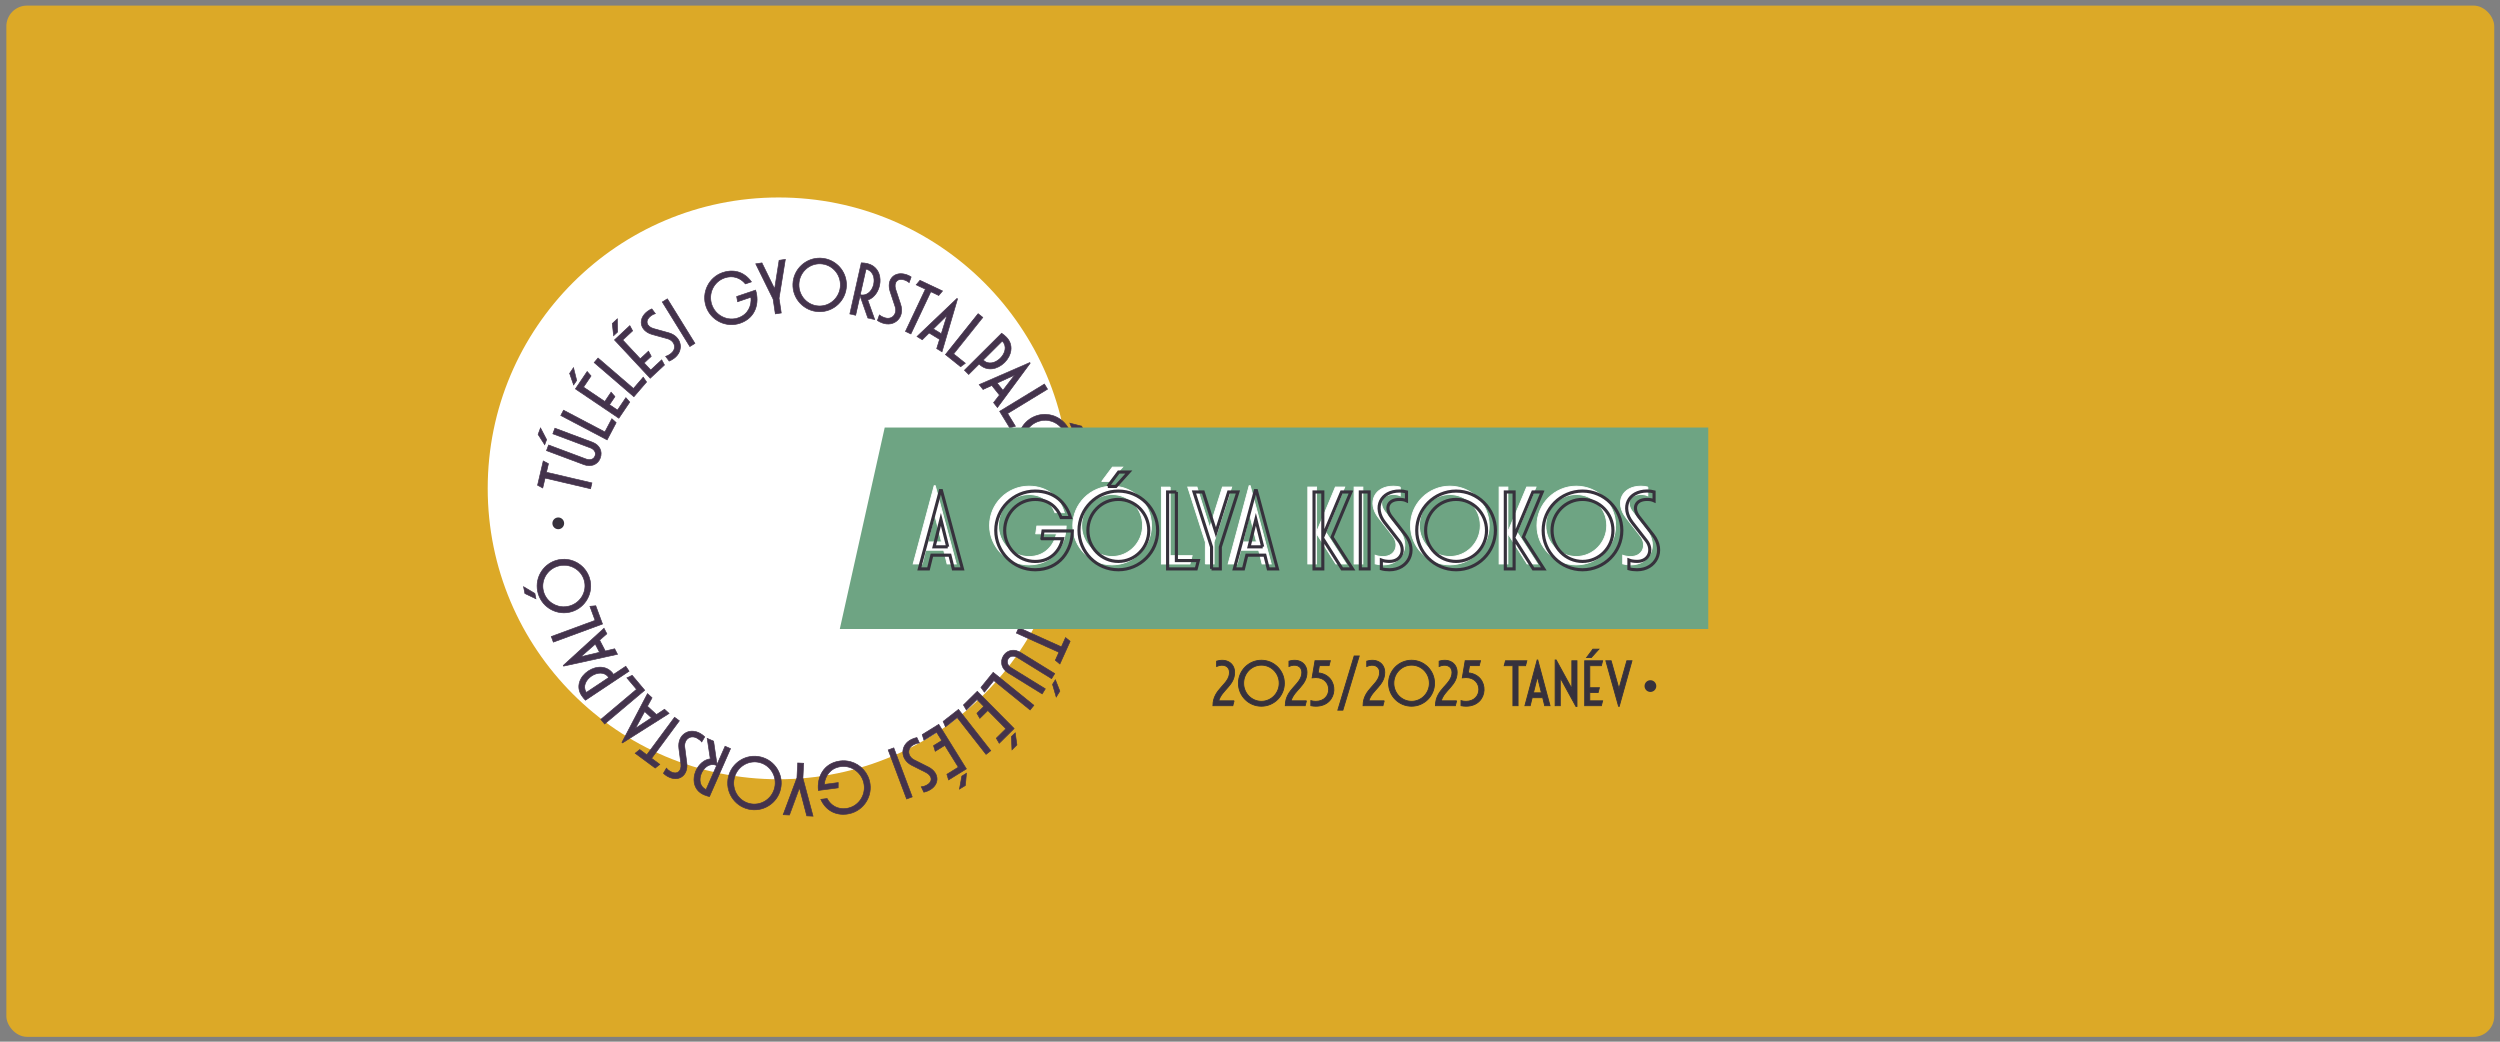 <svg xmlns="http://www.w3.org/2000/svg" id="Layer_1" data-name="Layer 1" viewBox="0 0 720 300"><rect x="0" y="0" width="720" height="300" fill="#808080" stroke="none"/><defs><style> .cls-1, .cls-2 { fill: #36313c; } .cls-1, .cls-3 { stroke: #36313c; } .cls-1, .cls-3, .cls-4 { stroke-miterlimit: 10; } .cls-1, .cls-4 { stroke-width: .25px; } .cls-2, .cls-5, .cls-6, .cls-7, .cls-8 { stroke-width: 0px; } .cls-5 { fill: #6ea483; } .cls-6 { fill: #44334c; } .cls-7 { fill: #dca927; } .cls-3 { fill: none; stroke-width: .9px; } .cls-8, .cls-4 { fill: #fff; } .cls-4 { stroke: #fff; } </style></defs><rect class="cls-7" x="1.83" y="1.61" width="716.51" height="297" rx="5.96" ry="5.96"></rect><polygon class="cls-7" points="455.39 181.16 205.28 181.16 218.22 123.12 455.39 123.12 455.39 181.16"></polygon><g><path class="cls-4" d="M238.81,162.43h-2.63l-.98-3.96h-5.19l-.98,3.96h-2.63l6.05-22.54h.32l6.05,22.54ZM234.57,156.07l-1.96-7.88-1.96,7.88h3.93Z"></path><path class="cls-4" d="M261.7,153.72l.32-2.22h8.45c-.09,5.6-3.67,11.18-10.73,11.18-6.24,0-11.33-5.1-11.33-11.33s5.1-11.33,11.33-11.33c5.57,0,8.96,3.42,10.2,7.63h-2.69c-1.11-2.94-3.61-5.22-7.5-5.22-4.84,0-8.77,3.99-8.77,8.93s3.93,8.93,8.77,8.93c4.46,0,7.12-3.01,7.92-6.55h-5.95Z"></path><path class="cls-4" d="M295.04,151.35c0,6.24-5.07,11.33-11.33,11.33s-11.33-5.1-11.33-11.33,5.1-11.33,11.33-11.33,11.33,5.07,11.33,11.33ZM292.48,151.35c0-4.94-3.93-8.93-8.77-8.93s-8.77,3.99-8.77,8.93,3.93,8.93,8.77,8.93,8.77-4.02,8.77-8.93ZM280.7,138.68l3.1-4.15h2.94l-3.74,4.15h-2.31Z"></path><path class="cls-4" d="M300.42,140.27v19.76h6.33l-.63,2.41h-8.23v-22.16h2.53Z"></path><path class="cls-4" d="M310.56,162.43v-6.3l-5.07-15.86h2.66l3.67,11.65,3.67-11.65h2.66l-5.07,15.86v6.3h-2.53Z"></path><path class="cls-4" d="M329.52,162.43h-2.63l-.98-3.96h-5.19l-.98,3.96h-2.63l6.05-22.54h.32l6.05,22.54ZM325.28,156.07l-1.96-7.88-1.96,7.88h3.93Z"></path><path class="cls-4" d="M350.7,140.27l-5.45,13.01,5.89,9.15h-3.01l-5.54-8.74v8.74h-2.53v-22.16h2.53v12.92l5.41-12.92h2.69Z"></path><path class="cls-4" d="M355.93,140.27v22.16h-2.53v-22.16h2.53Z"></path><path class="cls-4" d="M366.69,140.27v2.53c-.54-.25-1.2-.38-1.99-.38-3.51,0-4.21,2.63-2.41,4.97l4.12,5.29c3.55,4.56.79,10.01-4.62,10.01-.85,0-1.65-.1-2.34-.29v-2.5c.63.25,1.42.38,2.34.38,3.51,0,4.69-3.39,2.72-5.92l-4.12-5.29c-3.36-4.34-1.14-9.05,4.31-9.05.73,0,1.39.09,1.99.25Z"></path><path class="cls-4" d="M392.31,151.35c0,6.24-5.07,11.33-11.33,11.33s-11.33-5.1-11.33-11.33,5.1-11.33,11.33-11.33,11.33,5.07,11.33,11.33ZM389.74,151.35c0-4.94-3.93-8.93-8.77-8.93s-8.77,3.99-8.77,8.93,3.93,8.93,8.77,8.93,8.77-4.02,8.77-8.93Z"></path><path class="cls-4" d="M405.8,140.27l-5.45,13.01,5.89,9.15h-3.01l-5.54-8.74v8.74h-2.53v-22.16h2.53v12.92l5.41-12.92h2.69Z"></path><path class="cls-4" d="M428.72,151.35c0,6.24-5.07,11.33-11.33,11.33s-11.33-5.1-11.33-11.33,5.1-11.33,11.33-11.33,11.33,5.07,11.33,11.33ZM426.15,151.35c0-4.94-3.93-8.93-8.77-8.93s-8.77,3.99-8.77,8.93,3.93,8.93,8.77,8.93,8.77-4.02,8.77-8.93Z"></path><path class="cls-4" d="M438,140.27v2.53c-.54-.25-1.2-.38-1.99-.38-3.51,0-4.21,2.63-2.41,4.97l4.12,5.29c3.55,4.56.79,10.01-4.62,10.01-.85,0-1.65-.1-2.34-.29v-2.5c.63.25,1.42.38,2.34.38,3.51,0,4.69-3.39,2.72-5.92l-4.12-5.29c-3.36-4.34-1.14-9.05,4.31-9.05.73,0,1.39.09,1.99.25Z"></path></g><g><path class="cls-3" d="M240.6,163.84h-2.63l-.98-3.96h-5.19l-.98,3.96h-2.63l6.05-22.54h.32l6.05,22.54ZM236.36,157.48l-1.96-7.88-1.96,7.88h3.93Z"></path><path class="cls-3" d="M263.49,155.13l.32-2.22h8.45c-.09,5.6-3.67,11.18-10.73,11.18-6.24,0-11.33-5.1-11.33-11.33s5.1-11.33,11.33-11.33c5.57,0,8.96,3.42,10.2,7.63h-2.69c-1.11-2.95-3.61-5.22-7.5-5.22-4.84,0-8.77,3.99-8.77,8.93s3.93,8.93,8.77,8.93c4.46,0,7.12-3.01,7.92-6.55h-5.95Z"></path><path class="cls-3" d="M296.83,152.76c0,6.24-5.07,11.33-11.33,11.33s-11.33-5.1-11.33-11.33,5.1-11.33,11.33-11.33,11.33,5.07,11.33,11.33ZM294.27,152.76c0-4.94-3.93-8.93-8.77-8.93s-8.77,3.99-8.77,8.93,3.93,8.93,8.77,8.93,8.77-4.02,8.77-8.93ZM282.49,140.09l3.1-4.15h2.94l-3.74,4.15h-2.31Z"></path><path class="cls-3" d="M302.21,141.68v19.76h6.33l-.63,2.41h-8.23v-22.16h2.53Z"></path><path class="cls-3" d="M312.34,163.84v-6.3l-5.07-15.86h2.66l3.67,11.65,3.67-11.65h2.66l-5.07,15.86v6.3h-2.53Z"></path><path class="cls-3" d="M331.31,163.84h-2.63l-.98-3.96h-5.19l-.98,3.96h-2.63l6.05-22.54h.32l6.05,22.54ZM327.07,157.48l-1.96-7.88-1.96,7.88h3.93Z"></path><path class="cls-3" d="M352.49,141.68l-5.45,13.01,5.89,9.15h-3.01l-5.54-8.74v8.74h-2.53v-22.16h2.53v12.92l5.41-12.92h2.69Z"></path><path class="cls-3" d="M357.72,141.68v22.16h-2.53v-22.16h2.53Z"></path><path class="cls-3" d="M368.48,141.68v2.53c-.54-.25-1.2-.38-1.99-.38-3.51,0-4.21,2.63-2.41,4.97l4.12,5.29c3.55,4.56.79,10-4.62,10-.85,0-1.65-.09-2.34-.29v-2.5c.63.25,1.42.38,2.34.38,3.51,0,4.69-3.39,2.72-5.92l-4.12-5.29c-3.36-4.34-1.14-9.06,4.31-9.06.73,0,1.39.09,1.99.25Z"></path><path class="cls-3" d="M394.1,152.76c0,6.24-5.07,11.33-11.33,11.33s-11.33-5.1-11.33-11.33,5.1-11.33,11.33-11.33,11.33,5.07,11.33,11.33ZM391.53,152.76c0-4.94-3.93-8.93-8.77-8.93s-8.77,3.99-8.77,8.93,3.93,8.93,8.77,8.93,8.77-4.02,8.77-8.93Z"></path><path class="cls-3" d="M407.58,141.68l-5.45,13.01,5.89,9.15h-3.01l-5.54-8.74v8.74h-2.53v-22.16h2.53v12.92l5.41-12.92h2.69Z"></path><path class="cls-3" d="M430.51,152.76c0,6.24-5.07,11.33-11.33,11.33s-11.33-5.1-11.33-11.33,5.1-11.33,11.33-11.33,11.33,5.07,11.33,11.33ZM427.94,152.76c0-4.94-3.93-8.93-8.77-8.93s-8.77,3.99-8.77,8.93,3.93,8.93,8.77,8.93,8.77-4.02,8.77-8.93Z"></path><path class="cls-3" d="M439.78,141.68v2.53c-.54-.25-1.2-.38-1.99-.38-3.51,0-4.21,2.63-2.41,4.97l4.12,5.29c3.55,4.56.79,10-4.62,10-.85,0-1.65-.09-2.34-.29v-2.5c.63.25,1.42.38,2.34.38,3.51,0,4.69-3.39,2.72-5.92l-4.12-5.29c-3.36-4.34-1.14-9.06,4.31-9.06.73,0,1.39.09,1.99.25Z"></path></g><circle class="cls-8" cx="224.24" cy="140.65" r="83.78"></circle><g><g><path class="cls-6" d="M305.25,191.23l-1.32-1.07,1.04-2.3-12.26-5.53.71-1.57,12.26,5.53,1.21-2.67,1.32,1.07-2.95,6.54Z"></path><path class="cls-6" d="M306.85,183.48l1.46,1.19-.03.06-3,6.65-1.46-1.19,1.03-2.28-12.26-5.53.78-1.74,12.26,5.53,1.22-2.7ZM308.09,184.72l-1.17-.95-1.19,2.65-12.26-5.53-.63,1.4,12.26,5.53-1.05,2.32,1.17.95,2.87-6.37Z"></path></g><g><path class="cls-6" d="M303.94,195.76l1.29,3.28-1.05,1.71-1.07-3.65.83-1.34ZM303.76,194l-.91,1.47-9.85-6.09c-.88-.54-2.05-.58-2.65.39-.6.97-.04,2,.84,2.54l9.85,6.09-.91,1.47-9.85-6.09c-1.74-1.08-2.43-3.07-1.32-4.87,1.11-1.8,3.21-2.07,4.95-1l9.85,6.09Z"></path><path class="cls-6" d="M292.79,187.32c.39.11.79.27,1.17.51l9.93,6.13-1,1.62-.08-.05-9.85-6.09c-.8-.5-1.93-.59-2.52.36-.59.95,0,1.92.81,2.42l9.93,6.13-1,1.62-9.93-6.13c-1.86-1.15-2.43-3.25-1.35-5,.86-1.39,2.38-1.94,3.91-1.54ZM303.63,194.03l-9.77-6.04c-1.8-1.11-3.78-.72-4.82.97-1.04,1.68-.51,3.63,1.29,4.75l9.77,6.04.81-1.31-9.77-6.04c-.88-.54-1.52-1.61-.87-2.67.66-1.06,1.9-.96,2.78-.42l9.77,6.04.81-1.31ZM303.96,195.55l1.38,3.5-.02.04-1.16,1.88-1.13-3.89.95-1.53ZM305.13,199.03l-1.21-3.07-.71,1.15,1,3.41.92-1.49Z"></path></g><g><path class="cls-6" d="M296.67,204.47l-10.45-8.47-2.71,3.35-1-1.37,3.53-4.35,11.72,9.5-1.09,1.34Z"></path><path class="cls-6" d="M286.02,193.5l.07.06,11.79,9.56-1.2,1.48-.07-.06-10.38-8.41-2.73,3.37-1.11-1.52,3.63-4.48ZM297.62,203.14l-11.58-9.38-3.43,4.23.89,1.21,2.7-3.33.07.06,10.38,8.41.97-1.2Z"></path></g><g><path class="cls-6" d="M292.39,211.04l.48,3.49-1.43,1.41-.18-3.8,1.12-1.11ZM287.8,214.07l-.85-1.47,2.76-2.73-5.2-5.26-2.3,2.27-.85-1.47,1.99-1.97-1.96-1.98-3.06,3.03-.85-1.47,3.98-3.94,10.61,10.73-4.29,4.24Z"></path><path class="cls-6" d="M281.48,198.97l.06.07,10.67,10.79-.07.06-4.38,4.33-.94-1.63.05-.05,2.69-2.66-5.07-5.13-2.32,2.29-.94-1.63.05-.05,1.93-1.91-1.83-1.85-3.08,3.05-.94-1.63.05-.05,4.05-4ZM291.96,209.82l-10.48-10.6-3.87,3.83.75,1.3,3.05-3.01,2.08,2.11-2.01,1.98.75,1.3,2.28-2.25,5.33,5.39-2.77,2.74.75,1.3,4.14-4.1ZM292.45,210.85l.52,3.72-1.6,1.59-.19-4.04,1.28-1.26ZM292.77,214.5l-.45-3.27-.96.95.17,3.55,1.25-1.23Z"></path></g><g><path class="cls-6" d="M283.97,217.26l-8.29-10.59-3.39,2.66-.67-1.56,4.41-3.45,9.3,11.88-1.36,1.06Z"></path><path class="cls-6" d="M276.05,204.18l.06.07,9.36,11.96-1.5,1.18-.06-.07-8.23-10.52-3.42,2.67-.75-1.73,4.54-3.55ZM285.2,216.18l-9.19-11.74-4.29,3.35.6,1.38,3.37-2.64.06.07,8.23,10.52,1.21-.95Z"></path></g><g><path class="cls-6" d="M278.34,222.69l-.31,3.51-1.7,1.06.67-3.74,1.34-.83ZM273.2,224.62l-.5-1.62,3.3-2.04-3.9-6.28-2.75,1.7-.5-1.62,2.38-1.48-1.47-2.36-3.66,2.27-.5-1.62,4.76-2.95,7.95,12.82-5.13,3.18Z"></path><path class="cls-6" d="M270.4,208.49l.05.08,8,12.9-.08.05-5.23,3.24-.55-1.8.06-.04,3.22-2-3.8-6.13-2.77,1.72-.55-1.8.06-.04,2.3-1.43-1.37-2.21-3.69,2.29-.55-1.8.06-.04,4.84-3ZM278.2,221.41l-7.86-12.67-4.62,2.87.44,1.44,3.64-2.26,1.56,2.52-.08.05-2.32,1.44.44,1.44,2.72-1.69,3.99,6.44-.08.05-3.24,2.01.44,1.44,4.95-3.07ZM278.45,222.52l-.33,3.74-1.92,1.19.72-3.98.03-.02,1.49-.93ZM277.95,226.15l.29-3.28-1.15.71-.63,3.5,1.49-.92Z"></path></g><g><path class="cls-6" d="M266.06,228.15l-.74-1.56c.4,0,.85-.12,1.34-.35,2.16-1.02,1.82-2.84.03-3.76l-4.07-2.05c-3.51-1.77-3.41-5.92-.07-7.5.53-.25,1.04-.42,1.52-.51l.73,1.54c-.46.03-.99.18-1.55.45-2.16,1.03-1.89,3.45.05,4.44l4.07,2.05c3.33,1.69,3.34,5.24,0,6.83-.45.21-.88.35-1.3.43Z"></path><path class="cls-6" d="M264.12,212.32l.82,1.73h-.14c-.45.04-.96.18-1.52.45-.92.44-1.45,1.17-1.46,2.02-.01.91.57,1.77,1.52,2.25l4.07,2.05c1.62.82,2.57,2.16,2.55,3.58-.02,1.41-.95,2.65-2.56,3.41-.43.2-.87.35-1.32.43h-.07s-.83-1.74-.83-1.74h.14c.39,0,.83-.12,1.3-.34.92-.44,1.44-1.05,1.45-1.74.01-.7-.52-1.4-1.42-1.86l-4.07-2.05c-1.68-.85-2.67-2.32-2.65-3.94.02-1.58.98-2.97,2.58-3.73.54-.25,1.06-.43,1.55-.52h.07ZM264.66,213.88l-.64-1.36c-.45.09-.94.25-1.43.49-1.53.73-2.46,2.06-2.48,3.56-.02,1.55.94,2.96,2.55,3.78l4.07,2.05c.96.49,1.53,1.25,1.52,2.03-.01.76-.56,1.43-1.55,1.9-.44.21-.86.33-1.23.35l.65,1.37c.41-.08.82-.22,1.21-.41,1.54-.73,2.44-1.92,2.46-3.25.02-1.35-.9-2.62-2.45-3.41l-4.07-2.05c-1.01-.51-1.63-1.44-1.62-2.41.01-.92.58-1.72,1.57-2.19.53-.25,1.01-.4,1.45-.45Z"></path></g><g><path class="cls-6" d="M261.11,230.11l-5.31-14.12,1.61-.61,5.31,14.12-1.61.61Z"></path><path class="cls-6" d="M257.47,215.26l.03.09,5.34,14.21-1.79.67-.03-.09-5.34-14.21,1.79-.67ZM262.61,229.45l-5.25-13.95-1.44.54,5.25,13.95,1.44-.54Z"></path></g><g><path class="cls-6" d="M241.4,225.38l-.02,1.52-5.71.75c-.43-3.79,1.49-7.87,6.25-8.5,4.21-.55,8.1,2.44,8.66,6.65.56,4.23-2.44,8.1-6.65,8.66-3.76.49-6.35-1.51-7.56-4.25l1.82-.24c1.01,1.89,2.9,3.21,5.53,2.86,3.27-.43,5.57-3.47,5.13-6.8-.44-3.31-3.44-5.68-6.71-5.25-3.01.4-4.54,2.66-4.76,5.13l4.02-.53Z"></path><path class="cls-6" d="M244.94,219.26c2.97.79,5.31,3.3,5.74,6.53.27,2.07-.28,4.12-1.55,5.78-1.27,1.65-3.11,2.71-5.17,2.98-3.41.45-6.27-1.16-7.65-4.3l-.05-.11,2-.26.03.06c1.12,2.09,3.1,3.12,5.44,2.81,3.21-.42,5.48-3.43,5.05-6.7-.43-3.27-3.39-5.59-6.61-5.17-3.1.41-4.44,2.79-4.67,4.93l4.01-.53-.02,1.71h-.08s-5.8.77-5.8.77v-.09c-.43-3.69,1.37-7.95,6.32-8.6,1.04-.14,2.06-.06,3.02.2ZM240.98,234.2c.91.24,1.9.3,2.95.17,2.01-.26,3.81-1.3,5.05-2.91,1.24-1.62,1.78-3.62,1.52-5.64-.55-4.17-4.38-7.11-8.55-6.57-4.79.63-6.55,4.72-6.19,8.3l5.53-.73v-1.34s-4.01.53-4.01.53v-.11c.21-2.24,1.59-4.78,4.85-5.21,3.31-.44,6.37,1.96,6.82,5.33.44,3.37-1.89,6.47-5.21,6.91-2.39.31-4.43-.72-5.59-2.85l-1.63.21c.93,2.04,2.52,3.39,4.47,3.91Z"></path></g><g><path class="cls-6" d="M231.45,219.82l-.21,4.28,2.92,10.95-1.81-.09-2.11-8.04-2.88,7.8-1.81-.09,3.97-10.62.21-4.28,1.72.08Z"></path><path class="cls-6" d="M231.54,219.74l-.21,4.36,2.95,11.06-2-.1-2.05-7.83-2.8,7.59-2-.1.04-.12,3.96-10.6.21-4.36,1.91.09ZM234.04,234.96l-2.89-10.86.2-4.19-1.54-.07-.2,4.21h0s-3.92,10.51-3.92,10.51l1.62.08,2.96-8.01,2.17,8.26,1.62.08Z"></path></g><g><path class="cls-6" d="M209.78,223.76c.96-4.14,5.11-6.73,9.27-5.76,4.14.96,6.73,5.13,5.76,9.27-.97,4.16-5.13,6.73-9.27,5.76-4.16-.97-6.73-5.11-5.76-9.26ZM211.48,224.15c-.76,3.27,1.22,6.53,4.43,7.27,3.21.75,6.43-1.29,7.19-4.56.76-3.25-1.22-6.53-4.43-7.27-3.21-.75-6.44,1.31-7.19,4.56Z"></path><path class="cls-6" d="M219.31,217.97c1.92.51,3.55,1.72,4.6,3.42,1.1,1.78,1.45,3.87.98,5.89-.47,2.03-1.71,3.76-3.49,4.86-1.77,1.1-3.86,1.45-5.89.97-2.04-.47-3.76-1.71-4.86-3.48-1.1-1.77-1.45-3.86-.97-5.9h0c.98-4.19,5.18-6.81,9.38-5.83.08.02.17.04.25.06ZM215.32,232.87c.08.02.16.04.24.06,1.98.46,4.02.12,5.75-.95,1.73-1.08,2.94-2.76,3.4-4.74.46-1.98.12-4.02-.96-5.75s-2.77-2.94-4.74-3.4c-4.09-.95-8.2,1.6-9.16,5.7h0c-.46,1.99-.13,4.03.95,5.76,1.03,1.66,2.62,2.83,4.5,3.34ZM218.88,219.55c3.15.84,5.07,4.09,4.32,7.34-.77,3.31-4.05,5.39-7.3,4.63-3.25-.75-5.28-4.07-4.5-7.39h0c.37-1.6,1.34-2.96,2.72-3.84,1.38-.88,3.01-1.16,4.59-.79.06.01.13.03.19.05ZM215.75,231.29c.06.02.12.03.18.05,3.16.74,6.33-1.28,7.08-4.5.73-3.15-1.14-6.3-4.19-7.12-.06-.02-.12-.03-.18-.05-1.53-.36-3.11-.08-4.45.77-1.34.85-2.28,2.17-2.64,3.73h0c-.73,3.15,1.14,6.3,4.19,7.12Z"></path></g><g><path class="cls-6" d="M204.57,218.55l-.89-5.9,1.85.82.98,6.72,2.32-5.27,1.58.69-6.07,13.81c-.52-.11-1.08-.28-1.65-.54-5.05-2.22-2.6-9.78,1.88-10.33ZM206.39,220.46c-3.79-1.67-6.83,5.26-3.04,6.93l3.04-6.93Z"></path><path class="cls-6" d="M203.56,212.5l2.05.9v.05s.94,6.4.94,6.4l2.22-5.06,1.75.77-.04.08-6.1,13.88-.07-.02c-.55-.12-1.11-.3-1.67-.54-2.11-.93-3.15-2.91-2.8-5.31.33-2.25,2.06-4.81,4.61-5.18l-.9-5.97ZM205.45,213.53l-1.66-.73.88,5.83h-.09c-2.52.32-4.22,2.84-4.55,5.05-.34,2.31.67,4.23,2.69,5.12.52.23,1.04.4,1.56.51l6-13.66-1.41-.62-5.48,12.47-.08-.04c-.91-.4-1.5-1.12-1.71-2.08-.19-.85-.06-1.82.34-2.75.75-1.71,2.47-3.14,4.48-2.26h.02s-1-6.84-1-6.84ZM206.27,220.51c-1.85-.76-3.45.6-4.16,2.2-.39.89-.51,1.83-.33,2.64.19.87.72,1.54,1.52,1.92l2.97-6.75Z"></path></g><g><path class="cls-6" d="M191.07,222.71l.87-1.49c.23.33.58.64,1.04.91,2.06,1.21,3.38-.09,3.13-2.09l-.59-4.52c-.51-3.9,2.99-6.14,6.16-4.28.5.29.93.62,1.28.98l-.86,1.47c-.28-.37-.71-.71-1.24-1.03-2.06-1.21-3.92.37-3.64,2.53l.59,4.52c.47,3.7-2.46,5.71-5.65,3.83-.43-.25-.78-.54-1.08-.84Z"></path><path class="cls-6" d="M200.47,210.63c.42.11.85.29,1.26.53.51.3.95.63,1.3.99l.05.05-.97,1.65-.08-.11c-.27-.36-.68-.69-1.22-1.01-.88-.52-1.79-.54-2.5-.07-.76.5-1.14,1.46-1.01,2.52l.59,4.52c.23,1.8-.34,3.34-1.53,4.12-1.18.78-2.73.7-4.26-.2-.41-.24-.78-.52-1.1-.85l-.05-.05.98-1.67.08.12c.22.32.56.62,1.01.88.88.52,1.68.6,2.25.22.59-.39.86-1.22.74-2.22l-.59-4.52c-.24-1.87.42-3.52,1.77-4.41.96-.64,2.12-.8,3.27-.49ZM202.85,212.23c-.33-.33-.73-.63-1.21-.91-1.46-.86-3.08-.88-4.34-.05-1.29.85-1.92,2.44-1.69,4.23l.59,4.52c.13,1.07-.17,1.97-.82,2.4-.63.42-1.5.34-2.44-.22-.42-.25-.75-.52-.98-.82l-.77,1.3c.3.3.64.55,1.01.77,1.47.86,2.95.94,4.07.2,1.12-.74,1.66-2.22,1.44-3.94l-.59-4.52c-.14-1.12.27-2.16,1.09-2.7.77-.51,1.75-.48,2.69.07.5.3.9.61,1.19.95l.76-1.29Z"></path></g><g><path class="cls-6" d="M182.92,216.94l1.32-1.06,2.03,1.5,8-10.81,1.39,1.03-8,10.81,2.36,1.74-1.32,1.06-5.77-4.27Z"></path><path class="cls-6" d="M194.25,206.44l1.53,1.13-.05.07-7.94,10.74,2.38,1.76-1.47,1.18-5.92-4.38,1.47-1.18,2.01,1.49,8-10.81ZM195.53,207.61l-1.24-.92-8,10.81-2.04-1.51-1.17.94,5.62,4.16,1.17-.94-2.33-1.73.05-.07,7.94-10.74Z"></path></g><g><path class="cls-6" d="M186.48,199.76l1.31,1.21-1.33,2.43,2.6,2.4,2.32-1.53,1.32,1.21-13.43,8.49-.16-.15,7.38-14.07ZM185.66,204.91l-2.66,4.85,4.62-3.04-1.96-1.81Z"></path><path class="cls-6" d="M186.45,199.61l1.46,1.34-1.33,2.43,2.49,2.3,2.32-1.53,1.46,1.34-.1.06-13.49,8.53-.26-.24.03-.06,7.43-14.18ZM187.68,200.99l-1.17-1.08-7.29,13.9.05.05,13.27-8.39-1.17-1.08-2.32,1.53-2.7-2.49,1.33-2.43ZM185.64,204.76l2.14,1.97-5.03,3.31,2.89-5.28ZM187.48,206.71l-1.79-1.65-2.42,4.42,4.21-2.77Z"></path></g><g><path class="cls-6" d="M173.02,207.19l10.29-8.67-2.78-3.3,1.53-.73,3.61,4.29-11.54,9.72-1.11-1.32Z"></path><path class="cls-6" d="M182.09,194.39l.05.05,3.67,4.36-.07.06-11.61,9.78-1.23-1.46.07-.06,10.22-8.61-2.8-3.32,1.7-.81ZM185.55,198.77l-3.51-4.16-1.36.64,2.76,3.28-.07.06-10.22,8.61.99,1.18,11.4-9.6Z"></path></g><g><path class="cls-6" d="M176.68,194.22l3.54-2.35.96,1.44-12.56,8.36c-.38-.37-.75-.82-1.1-1.34-3.58-5.38,5.59-11.49,9.17-6.1ZM175.31,195.13c-2.29-3.45-8.74.84-6.44,4.29l6.44-4.29Z"></path><path class="cls-6" d="M180.24,191.74l1.06,1.59-.08.05-12.62,8.4-.05-.05c-.41-.4-.78-.86-1.11-1.35-.85-1.27-1.05-2.68-.59-4.06.4-1.22,1.3-2.34,2.52-3.15,1.22-.81,2.6-1.2,3.88-1.1,1.43.11,2.62.81,3.47,2.04l3.54-2.35ZM181.04,193.28l-.85-1.28-3.54,2.35-.05-.08c-1.81-2.72-4.97-2.41-7.14-.96-2.17,1.45-3.68,4.24-1.87,6.96.31.47.66.89,1.03,1.27l12.42-8.27ZM173.74,193.87c.63.17,1.21.55,1.65,1.21l.05.08-.08.05-6.52,4.34-.05-.08c-1.22-1.83-.06-3.8,1.53-4.86,1.01-.68,2.3-1.04,3.42-.75ZM175.18,195.11c-1.16-1.64-3.27-1.33-4.76-.34-1.49.99-2.59,2.82-1.53,4.52l6.29-4.18Z"></path></g><g><path class="cls-6" d="M173.95,180.94l.82,1.59-2.08,1.83,1.63,3.14,2.7-.65.82,1.59-15.52,3.4-.1-.19,11.73-10.71ZM171.44,185.49l-4.15,3.66,5.38-1.28-1.23-2.37Z"></path><path class="cls-6" d="M173.98,180.79l.91,1.76-2.08,1.83,1.56,3.01,2.7-.65.91,1.76-.12.03-15.59,3.42-.16-.32,11.87-10.84ZM174.66,182.5l-.73-1.42-11.59,10.59.03.07,15.33-3.36-.73-1.42-2.7.65-.03-.06-1.66-3.2,2.08-1.83ZM171.46,185.35l1.34,2.58-5.85,1.4,4.52-3.98ZM172.53,187.8l-1.12-2.16-3.79,3.33,4.91-1.17Z"></path></g><g><path class="cls-6" d="M158.76,183.32l12.62-4.65-1.49-4.05,1.69-.16,1.94,5.26-14.16,5.22-.6-1.62Z"></path><path class="cls-6" d="M171.64,174.36l2,5.41-14.33,5.28-.66-1.79,12.62-4.65-1.5-4.07,1.88-.18ZM173.4,179.67l-1.88-5.11-1.5.14,1.48,4.02-12.62,4.65.53,1.45,13.99-5.16Z"></path></g><g><path class="cls-6" d="M160.91,161.2c4.17-.82,8.24,1.88,9.07,6.07.82,4.17-1.91,8.24-6.07,9.07-4.19.83-8.24-1.91-9.07-6.07-.83-4.19,1.89-8.24,6.07-9.07ZM161.25,162.92c-3.3.65-5.44,3.8-4.8,7.04.64,3.24,3.82,5.33,7.12,4.68,3.28-.65,5.44-3.8,4.8-7.04-.64-3.24-3.85-5.33-7.12-4.68ZM154.35,172.46l-3.18-1.52-.39-1.97,3.26,1.95.31,1.54Z"></path><path class="cls-6" d="M164.41,161.23c2.79.74,5.06,3.01,5.66,6.03.4,2.04-.01,4.12-1.18,5.86-1.16,1.74-2.93,2.92-4.97,3.32-4.22.83-8.34-1.92-9.18-6.14-.84-4.22,1.92-8.34,6.14-9.18h0c1.21-.24,2.4-.18,3.52.11ZM160.45,176.14c1.09.29,2.26.34,3.44.11,1.99-.39,3.71-1.55,4.85-3.24,1.14-1.7,1.54-3.73,1.15-5.72-.82-4.12-4.84-6.82-8.96-6-4.12.82-6.82,4.84-6,8.96.58,2.95,2.8,5.16,5.52,5.89ZM164.05,162.92c.63.17,1.24.44,1.8.81,1.37.9,2.3,2.27,2.61,3.85.65,3.28-1.54,6.48-4.88,7.15-1.62.32-3.26,0-4.63-.89-1.36-.9-2.29-2.27-2.6-3.86-.31-1.59.02-3.21.94-4.56.92-1.35,2.32-2.27,3.94-2.59h0c.95-.19,1.91-.15,2.82.09ZM160.8,174.46c.88.24,1.82.27,2.74.08,3.24-.64,5.36-3.75,4.73-6.93-.3-1.54-1.2-2.87-2.53-3.74-1.33-.87-2.92-1.18-4.48-.87h0c-1.57.31-2.93,1.2-3.82,2.51-.89,1.31-1.22,2.88-.91,4.42.3,1.54,1.2,2.87,2.52,3.74.54.36,1.13.62,1.75.78ZM150.65,168.78l3.48,2.07.35,1.76-3.39-1.62-.44-2.21ZM153.96,170.97l-3.05-1.82.34,1.72,2.97,1.42-.26-1.32Z"></path></g><g><path class="cls-6" d="M156.46,132.76l1.5.79-.58,2.46,13.1,3.07-.39,1.68-13.1-3.07-.67,2.85-1.5-.79,1.64-6.99Z"></path><path class="cls-6" d="M156.4,132.62l1.66.88-.57,2.44,13.1,3.07-.44,1.86-13.1-3.07-.68,2.88-1.66-.88,1.68-7.17ZM157.85,133.6l-1.33-.7-1.6,6.8,1.33.7.66-2.83,13.1,3.07.35-1.5-13.1-3.07.58-2.48Z"></path></g><g><path class="cls-6" d="M157.39,129.78l.6-1.62,10.84,4.06c.97.36,2.12.17,2.52-.9.4-1.07-.34-1.97-1.31-2.33l-10.84-4.06.6-1.62,10.84,4.06c1.92.72,2.98,2.54,2.24,4.52-.74,1.98-2.74,2.66-4.66,1.94l-10.84-4.06ZM156.87,128.09l-1.9-2.97.7-1.88,1.75,3.37-.55,1.47Z"></path><path class="cls-6" d="M159.75,123.2l10.93,4.09c.97.36,1.74,1.01,2.17,1.83.45.86.49,1.83.13,2.81-.36.98-1.04,1.68-1.94,2.03-.86.34-1.87.32-2.84-.04l-10.93-4.09.67-1.79.09.03,10.84,4.06c.49.18.99.21,1.42.09.47-.14.81-.46.99-.93.18-.47.13-.94-.13-1.35-.24-.38-.64-.68-1.12-.86l-10.93-4.09.67-1.79ZM168.68,133.89c.8.21,1.6.18,2.29-.09.86-.34,1.49-1,1.84-1.93.35-.92.3-1.84-.12-2.66-.41-.78-1.14-1.4-2.07-1.74l-10.76-4.03-.54,1.44,10.76,4.03c.52.2.96.53,1.22.94.3.46.35.99.15,1.51-.2.53-.58.89-1.11,1.04-.47.14-1.01.11-1.53-.09l-10.76-4.03-.54,1.44,10.76,4.03c.14.05.28.1.41.13ZM155.66,123.02l1.87,3.59-.63,1.68-2.03-3.16.79-2.11ZM157.32,126.62l-1.64-3.15-.61,1.64,1.78,2.78.47-1.26Z"></path></g><g><path class="cls-6" d="M162.3,118.14l11.9,6.26,2.01-3.82,1.25,1.14-2.61,4.96-13.35-7.02.8-1.53Z"></path><path class="cls-6" d="M176.18,120.44l1.39,1.27-.03.06-2.65,5.04-.08-.04-13.43-7.07.89-1.69.08.04,11.82,6.22,2.02-3.84ZM177.34,121.75l-1.11-1.02-1.99,3.79-.08-.04-11.82-6.22-.72,1.36,13.19,6.94,2.53-4.82Z"></path></g><g><path class="cls-6" d="M169.11,107l1.12,1.27-2.17,3.22,6.13,4.14,1.81-2.68,1.12,1.27-1.57,2.32,2.3,1.56,2.41-3.57,1.12,1.27-3.14,4.64-12.51-8.44,3.38-5ZM165.2,110.87l-1.16-3.33,1.12-1.66.92,3.69-.88,1.3Z"></path><path class="cls-6" d="M165.21,105.65l.98,3.93-1.01,1.49-1.23-3.55.03-.04,1.24-1.83ZM165.99,109.54l-.86-3.45-.98,1.45,1.08,3.11.76-1.12ZM169.1,106.85l1.24,1.42-.04.06-2.12,3.14,5.98,4.03,1.82-2.7,1.24,1.42-1.56,2.31,2.15,1.45,2.43-3.6,1.24,1.42-.04.06-3.19,4.72-.08-.05-12.58-8.49.05-.08,3.44-5.1ZM170.11,108.28l-.99-1.13-3.26,4.83,12.35,8.34,3.05-4.51-.99-1.13-2.4,3.55-2.46-1.66,1.58-2.34-.99-1.13-1.79,2.66-6.28-4.24,2.18-3.23Z"></path></g><g><path class="cls-6" d="M172.25,103.12l10.19,8.77,2.81-3.27.96,1.4-3.65,4.25-11.44-9.84,1.12-1.31Z"></path><path class="cls-6" d="M172.24,102.99l.07.06,10.12,8.71,2.83-3.29,1.07,1.55-3.76,4.37-.07-.06-11.51-9.9,1.24-1.45ZM182.46,112.02l-.07-.06-10.12-8.71-1.01,1.17,11.3,9.72,3.55-4.12-.85-1.24-2.79,3.25Z"></path></g><g><path class="cls-6" d="M181.4,93.79l.8,1.49-2.84,2.65,5.04,5.41,2.36-2.21.8,1.49-2.05,1.91,1.9,2.03,3.15-2.94.8,1.49-4.1,3.82-10.29-11.03,4.41-4.12ZM176.72,96.68l-.38-3.51,1.47-1.37.07,3.8-1.15,1.07Z"></path><path class="cls-6" d="M177.89,91.6l.07,4.05-1.31,1.23-.41-3.73,1.65-1.54ZM177.78,95.57l-.06-3.55-1.28,1.2.36,3.28.99-.92ZM181.42,93.64l.89,1.66-2.82,2.63,4.92,5.27,2.38-2.22.89,1.66-2.03,1.9,1.77,1.9,3.17-2.96.89,1.66-4.22,3.93-10.42-11.17,4.57-4.26ZM182.08,95.27l-.71-1.32-4.26,3.97,10.17,10.9,3.98-3.71-.71-1.32-3.13,2.92-2.02-2.17,2.06-1.93-.71-1.32-2.34,2.19-5.17-5.54,2.85-2.66Z"></path></g><g><path class="cls-6" d="M187.72,88.94l1.03,1.39c-.4.08-.81.28-1.25.6-1.92,1.42-1.24,3.14.7,3.69l4.39,1.22c3.79,1.06,4.49,5.15,1.53,7.35-.47.35-.94.62-1.4.79l-1.01-1.37c.45-.12.93-.37,1.44-.74,1.92-1.42,1.19-3.75-.91-4.34l-4.39-1.22c-3.59-1.01-4.29-4.49-1.31-6.7.4-.3.8-.51,1.19-.67Z"></path><path class="cls-6" d="M187.75,88.83l1.16,1.56-.14.03c-.38.08-.79.27-1.21.58-.82.61-1.21,1.31-1.08,1.99.13.69.78,1.27,1.75,1.55l4.39,1.22c1.81.51,3.07,1.76,3.37,3.35.29,1.55-.39,3.1-1.81,4.16-.48.35-.95.62-1.42.81l-.07.03-1.14-1.53.13-.03c.43-.11.91-.36,1.4-.73.82-.61,1.2-1.43,1.05-2.27-.16-.89-.9-1.62-1.92-1.91l-4.39-1.22c-1.74-.49-2.94-1.62-3.2-3.01-.25-1.38.42-2.79,1.85-3.85.38-.28.79-.51,1.21-.68l.07-.03ZM188.59,90.27l-.9-1.22c-.39.16-.76.37-1.11.63-1.37,1.02-2.02,2.35-1.78,3.67.24,1.33,1.39,2.4,3.06,2.87l4.39,1.22c1.09.31,1.88,1.09,2.06,2.06.17.91-.24,1.8-1.12,2.45-.47.35-.92.59-1.34.72l.89,1.21c.43-.17.87-.43,1.31-.76,1.36-1.01,2.01-2.5,1.74-3.97-.28-1.52-1.49-2.72-3.23-3.21l-4.39-1.22c-1.04-.3-1.74-.93-1.88-1.69-.14-.74.27-1.51,1.16-2.17.39-.29.78-.49,1.14-.58Z"></path></g><g><path class="cls-6" d="M192.2,86.06l7.94,12.83-1.47.91-7.94-12.83,1.47-.91Z"></path><path class="cls-6" d="M192.23,85.93l.05.08,7.99,12.91-1.62,1.01-.05-.08-7.99-12.91,1.62-1ZM200.01,98.86l-7.85-12.67-1.31.81,7.85,12.67,1.31-.81Z"></path></g><g><path class="cls-6" d="M212.44,86.89l-.28-1.5,5.45-1.85c1.16,3.63.07,8.01-4.48,9.55-4.02,1.36-8.42-.81-9.78-4.83-1.37-4.04.81-8.42,4.83-9.78,3.59-1.22,6.52.25,8.24,2.7l-1.74.59c-1.36-1.66-3.47-2.58-5.98-1.73-3.12,1.06-4.78,4.49-3.71,7.67,1.07,3.16,4.48,4.9,7.6,3.84,2.88-.97,3.94-3.49,3.67-5.95l-3.84,1.3Z"></path><path class="cls-6" d="M212.45,78.18c1.58.42,2.98,1.42,4.04,2.94l.07.1-1.91.65-.04-.05c-1.5-1.84-3.65-2.46-5.88-1.7-3.07,1.04-4.71,4.43-3.65,7.56.51,1.51,1.57,2.74,2.99,3.45,1.42.72,3.02.84,4.5.33,2.96-1,3.81-3.6,3.62-5.74l-3.83,1.3-.31-1.68.08-.03,5.54-1.88.03.09c1.13,3.53.19,8.06-4.54,9.66-1.97.67-4.08.52-5.96-.4-1.87-.93-3.27-2.52-3.94-4.49-.67-1.98-.53-4.1.4-5.97.93-1.87,2.52-3.27,4.49-3.93,1.5-.51,2.96-.56,4.3-.21ZM216.27,81.12c-1.92-2.66-4.93-3.62-8.06-2.56-1.92.65-3.48,2.02-4.39,3.84-.91,1.83-1.04,3.9-.39,5.83.65,1.92,2.02,3.48,3.85,4.38,1.83.9,3.9,1.04,5.82.39,4.57-1.55,5.51-5.91,4.45-9.35l-5.29,1.79.25,1.32,3.85-1.3v.11c.25,2.23-.6,4.99-3.72,6.05-1.53.52-3.18.4-4.64-.34-1.46-.74-2.55-2-3.08-3.56-1.09-3.22.6-6.72,3.76-7.79,2.29-.77,4.49-.15,6.04,1.71l1.56-.53Z"></path></g><g><path class="cls-6" d="M223.29,90.39l-.63-4.24-5.01-10.17,1.79-.27,3.65,7.47,1.3-8.21,1.79-.27-1.81,11.19.63,4.24-1.71.26Z"></path><path class="cls-6" d="M226.29,74.6l-.02.12-1.81,11.18.65,4.32-1.89.28-.65-4.32-5.06-10.27,1.98-.3,3.55,7.27,1.26-7.99,1.98-.3ZM224.89,90.06l-.62-4.18,1.79-11.07-1.6.24-1.33,8.44-3.74-7.68-1.6.24,4.96,10.08.62,4.15,1.52-.23Z"></path></g><g><path class="cls-6" d="M243.78,82.3c-.14,4.24-3.7,7.6-7.96,7.46-4.24-.14-7.6-3.72-7.46-7.96.14-4.26,3.72-7.6,7.96-7.46,4.26.14,7.6,3.7,7.46,7.96ZM242.03,82.25c.11-3.36-2.47-6.16-5.77-6.27-3.3-.11-6.06,2.52-6.17,5.88-.11,3.34,2.47,6.16,5.77,6.27,3.3.11,6.06-2.54,6.17-5.88Z"></path><path class="cls-6" d="M238.08,74.51c3.43.92,5.91,4.1,5.79,7.8h0c-.14,4.3-3.76,7.69-8.06,7.55-2.08-.07-4.01-.95-5.44-2.47-1.43-1.53-2.18-3.51-2.11-5.59.14-4.3,3.76-7.69,8.06-7.55.61.02,1.2.11,1.76.26ZM243.68,82.3c.14-4.2-3.17-7.73-7.37-7.87-4.2-.14-7.73,3.17-7.87,7.37-.07,2.03.67,3.97,2.06,5.46s3.28,2.35,5.31,2.41c4.2.14,7.73-3.17,7.87-7.37h0ZM237.61,76.08c2.67.71,4.61,3.24,4.51,6.17-.05,1.64-.73,3.17-1.92,4.3-1.18,1.13-2.73,1.73-4.34,1.67-1.62-.05-3.12-.75-4.23-1.95-1.11-1.2-1.69-2.77-1.63-4.41.11-3.4,2.92-6.08,6.26-5.97.46.02.91.08,1.34.2ZM234.56,87.84c.42.11.86.18,1.31.19,1.57.05,3.06-.52,4.21-1.62,1.15-1.1,1.81-2.58,1.86-4.17h0c.11-3.3-2.44-6.07-5.68-6.17-3.24-.11-5.96,2.49-6.07,5.79-.05,1.59.51,3.11,1.58,4.28.77.84,1.73,1.42,2.79,1.7Z"></path></g><g><path class="cls-6" d="M249.91,86.41l2.01,5.62-1.98-.44-2.25-6.4-1.26,5.62-1.68-.38,3.3-14.72c.53,0,1.11.07,1.72.21,5.38,1.21,4.43,9.1.14,10.5ZM247.75,84.89c4.04.91,5.69-6.48,1.66-7.38l-1.66,7.38Z"></path><path class="cls-6" d="M250.01,75.87c2.12.57,3.44,2.28,3.55,4.62.11,2.27-1.09,5.12-3.53,5.97l2.03,5.69-2.19-.49-2.16-6.15-1.21,5.39-1.86-.42.02-.09,3.32-14.79h.07c.57,0,1.15.08,1.74.21.07.02.15.03.22.05ZM251.77,91.91l-1.98-5.55.09-.03c2.41-.79,3.6-3.59,3.49-5.82-.11-2.34-1.47-4.02-3.63-4.5-.55-.12-1.1-.19-1.63-.2l-3.27,14.56,1.5.34,2.98-13.29.09.02s.09.02.13.03c1.02.27,1.75.99,2.08,2.04.47,1.49.04,3.41-1.02,4.56-.78.84-1.8,1.17-2.88.93h-.02s2.3,6.53,2.3,6.53l1.76.4ZM247.86,84.82c1.25.25,2.11-.35,2.62-.89,1.02-1.1,1.43-2.95.98-4.38-.22-.7-.73-1.59-1.94-1.92-.01,0-.03,0-.04-.01l-1.62,7.2Z"></path></g><g><path class="cls-6" d="M262.41,79.77l-.58,1.62c-.29-.28-.69-.52-1.19-.7-2.25-.8-3.3.72-2.68,2.64l1.43,4.33c1.23,3.73-1.78,6.6-5.25,5.36-.55-.19-1.03-.44-1.44-.72l.57-1.6c.35.31.83.57,1.42.78,2.25.8,3.78-1.1,3.1-3.18l-1.43-4.33c-1.16-3.55,1.34-6.07,4.83-4.83.47.17.87.38,1.22.62Z"></path><path class="cls-6" d="M260.74,78.91c.16.04.32.09.48.15.45.16.87.37,1.24.63l.06.04-.65,1.83-.1-.1c-.28-.27-.67-.5-1.16-.68-.96-.34-1.76-.27-2.25.21-.5.49-.62,1.36-.31,2.32l1.43,4.33c.59,1.79.25,3.53-.91,4.66-1.13,1.1-2.8,1.41-4.46.81-.56-.2-1.05-.44-1.46-.73l-.06-.04.64-1.8.1.09c.34.3.8.55,1.39.76.96.34,1.86.2,2.47-.4.65-.63.85-1.65.51-2.66l-1.43-4.33c-.56-1.72-.3-3.34.72-4.33.91-.89,2.26-1.15,3.74-.76ZM262.3,79.8c-.35-.23-.73-.42-1.14-.57-1.61-.57-3.08-.37-4.04.57-.96.94-1.22,2.49-.68,4.15l1.43,4.33c.35,1.08.14,2.17-.56,2.85-.66.64-1.63.8-2.66.44-.55-.2-1-.43-1.34-.71l-.5,1.41c.38.26.84.48,1.36.67,1.59.57,3.19.28,4.27-.77,1.11-1.08,1.43-2.76.86-4.48l-1.43-4.33c-.33-1.03-.2-1.97.35-2.51.54-.53,1.41-.62,2.44-.25.46.16.84.37,1.12.62l.51-1.43Z"></path></g><g><path class="cls-6" d="M271.45,83.8l-1.09,1.3-2.28-1.08-5.74,12.16-1.56-.74,5.74-12.16-2.65-1.25,1.09-1.3,6.49,3.06Z"></path><path class="cls-6" d="M264.93,80.63l6.66,3.14-1.21,1.44-2.26-1.07-5.74,12.16-1.73-.81,5.74-12.16-2.68-1.26,1.21-1.44ZM271.3,83.83l-6.32-2.98-.97,1.15,2.63,1.24-5.74,12.16,1.39.66,5.74-12.16,2.3,1.08.97-1.15Z"></path></g><g><path class="cls-6" d="M271.3,101.32l-1.53-.93.83-2.65-3.02-1.84-1.97,1.95-1.53-.93,11.51-10.96.18.11-4.48,15.25ZM271.09,96.12l1.65-5.28-3.94,3.89,2.28,1.39Z"></path><path class="cls-6" d="M275.58,85.85l.3.19-.02.07-4.51,15.36-1.69-1.03.83-2.65-2.89-1.77-1.97,1.95-1.69-1.03.09-.08,11.56-11.01ZM275.67,86.12l-.06-.04-11.37,10.83,1.36.83,1.97-1.95,3.14,1.92-.83,2.65,1.36.83,4.42-15.06ZM272.94,90.52l-1.8,5.74-2.48-1.52,4.28-4.23ZM271.04,95.98l1.51-4.81-3.59,3.54,2.08,1.27Z"></path></g><g><path class="cls-6" d="M283.05,91.42l-8.4,10.5,3.37,2.69-1.36,1.01-4.38-3.5,9.42-11.79,1.35,1.08Z"></path><path class="cls-6" d="M281.69,90.22l1.49,1.19-8.4,10.5,3.39,2.71-1.51,1.12-4.5-3.6,9.53-11.93ZM282.93,91.44l-1.2-.96-9.3,11.64,4.25,3.4,1.21-.9-3.35-2.67,8.4-10.5Z"></path></g><g><path class="cls-6" d="M282,104.85l-3.01,2.99-1.22-1.22,10.7-10.64c.44.29.9.66,1.34,1.1,4.56,4.58-3.25,12.35-7.81,7.77ZM283.17,103.69c2.92,2.93,8.4-2.52,5.49-5.46l-5.49,5.46Z"></path><path class="cls-6" d="M288.46,95.86l.06.04c.48.31.93.69,1.35,1.11,1.08,1.08,1.55,2.42,1.37,3.87-.16,1.28-.82,2.55-1.86,3.58-1.04,1.03-2.31,1.68-3.59,1.84-1.42.17-2.73-.29-3.8-1.33l-3.01,3-1.35-1.35.07-.06,10.75-10.7ZM284.14,106.02c1.85.49,3.8-.36,5.13-1.68,1.85-1.84,2.79-4.88.48-7.19-.39-.4-.82-.75-1.26-1.05l-10.58,10.52,1.09,1.09,3.01-2.99.06.07c.65.65,1.35,1.04,2.07,1.24ZM288.65,98.11l.06.07c1.55,1.56.8,3.71-.55,5.06-1.35,1.35-3.51,2.08-5.06.53l-.06-.07,5.62-5.59ZM284.46,104.36c1.24.33,2.62-.31,3.57-1.26,1.27-1.26,1.99-3.27.62-4.73l-5.35,5.33c.36.34.75.56,1.16.66Z"></path></g><g><path class="cls-6" d="M287.26,117.37l-1.11-1.4,1.69-2.2-2.2-2.76-2.52,1.16-1.12-1.4,14.57-6.35.13.17-9.44,12.79ZM288.85,112.41l3.37-4.39-5.03,2.3,1.67,2.09Z"></path><path class="cls-6" d="M296.59,104.3l.22.28-.04.06-9.51,12.88-1.23-1.55,1.69-2.2-2.11-2.65-2.52,1.16-1.23-1.55.11-.05,14.63-6.37ZM296.58,104.58l-.05-.06-14.4,6.27,1,1.25,2.52-1.16,2.29,2.88-1.69,2.2,1,1.25,9.32-12.63ZM292.51,107.78l-3.66,4.78-1.81-2.27,5.47-2.5ZM288.84,112.26l3.07-4-4.59,2.1,1.52,1.91Z"></path></g><g><path class="cls-6" d="M301.69,112.08l-11.48,7,2.24,3.68-1.62.48-2.92-4.78,12.88-7.85.9,1.47Z"></path><path class="cls-6" d="M300.82,110.48l.99,1.63-.08.05-11.41,6.95,2.26,3.7-1.81.54-3-4.92.08-.05,12.96-7.9ZM301.56,112.05l-.8-1.32-12.73,7.76,2.83,4.65,1.44-.43-2.23-3.66.08-.05,11.41-6.95Z"></path></g><g><path class="cls-6" d="M308.11,121.87l3.41.88.76,1.85-3.58-1.28-.6-1.45ZM303.86,134.17c-3.93,1.62-8.45-.25-10.07-4.19-1.62-3.92.27-8.46,4.19-10.07,3.94-1.63,8.45.27,10.07,4.19,1.63,3.95-.25,8.45-4.19,10.07ZM303.2,132.56c3.11-1.28,4.6-4.79,3.34-7.83-1.26-3.05-4.78-4.48-7.89-3.2-3.09,1.27-4.6,4.79-3.34,7.83,1.26,3.05,4.8,4.48,7.89,3.2Z"></path><path class="cls-6" d="M302.93,119.5c2.27.61,4.25,2.23,5.21,4.57.8,1.93.79,4.05,0,5.98-.8,1.92-2.31,3.42-4.24,4.22h0c-3.98,1.64-8.55-.26-10.19-4.24-1.64-3.98.26-8.55,4.24-10.19,1.64-.68,3.38-.75,4.98-.32ZM298.97,134.41c1.56.42,3.26.34,4.86-.32h0c1.89-.78,3.35-2.24,4.14-4.12.78-1.88.78-3.95,0-5.84-1.6-3.89-6.07-5.74-9.95-4.14-3.89,1.6-5.75,6.07-4.14,9.95.94,2.28,2.87,3.87,5.09,4.46ZM311.6,122.66l.86,2.09-3.81-1.36-.69-1.66,3.64.93ZM312.13,124.44l-.67-1.62-3.19-.82.51,1.25,3.35,1.19ZM302.59,121.17c1.77.47,3.3,1.72,4.04,3.52.62,1.5.6,3.15-.04,4.65-.64,1.5-1.83,2.67-3.36,3.3-1.52.63-3.19.63-4.7.02-1.52-.61-2.69-1.78-3.31-3.27-.62-1.5-.6-3.15.04-4.65.64-1.5,1.83-2.67,3.35-3.3,1.31-.54,2.71-.6,3.98-.26ZM299.31,132.73c1.27.34,2.61.25,3.85-.26h0c1.48-.61,2.64-1.75,3.26-3.21.62-1.46.63-3.06.04-4.51-1.24-3-4.72-4.41-7.77-3.15-1.47.61-2.63,1.74-3.25,3.2-.63,1.46-.64,3.06-.04,4.51.6,1.45,1.74,2.58,3.21,3.17.23.09.47.17.71.24Z"></path></g><g><path class="cls-6" d="M313.81,148.48l-1.68-.22-.32-2.5-13.35,1.68-.22-1.71,13.35-1.68-.37-2.91,1.68.22.9,7.12Z"></path><path class="cls-6" d="M312.99,141.28l.92,7.31-1.87-.25-.31-2.48-13.35,1.68-.24-1.89h.09s13.25-1.68,13.25-1.68l-.37-2.94,1.87.25ZM313.7,148.37l-.87-6.93-1.49-.2.36,2.88-13.35,1.68.19,1.53,13.35-1.68.32,2.52,1.49.2Z"></path></g><g><path class="cls-6" d="M315.04,153.03l2.81,2.12v2s-2.82-2.56-2.82-2.56v-1.57ZM313.97,151.62v1.72s-11.58-.05-11.58-.05c-1.03,0-2.05.57-2.06,1.72,0,1.14,1.01,1.73,2.04,1.73l11.57.05v1.72s-11.58-.05-11.58-.05c-2.05,0-3.68-1.35-3.67-3.46,0-2.11,1.65-3.44,3.7-3.43l11.57.05Z"></path><path class="cls-6" d="M314.06,151.53v1.91s-11.67-.05-11.67-.05c-.94,0-1.96.5-1.96,1.62,0,1.12,1.01,1.64,1.95,1.64l11.66.05v1.91s-11.67-.05-11.67-.05c-2.19-.01-3.77-1.51-3.76-3.56,0-1.04.39-1.93,1.12-2.58.69-.61,1.64-.95,2.68-.94l11.66.05ZM313.87,153.25v-1.54s-11.47-.05-11.47-.05c-.99,0-1.9.31-2.55.9-.69.61-1.05,1.46-1.06,2.44,0,1.98,1.46,3.36,3.58,3.37l11.48.05v-1.54s-11.47-.05-11.47-.05c-1.03,0-2.14-.58-2.13-1.83,0-1.25,1.12-1.81,2.15-1.81l11.48.05ZM314.95,152.84l3,2.26v.05s-.01,2.21-.01,2.21l-2.99-2.72v-1.8ZM317.76,155.2l-2.63-1.99v1.35s2.62,2.39,2.62,2.39v-1.75Z"></path></g><g><path class="cls-6" d="M313.39,164.27l-13.33-1.78-.57,4.27-1.57-.64.74-5.56,14.96,1.99-.23,1.71Z"></path><path class="cls-6" d="M313.72,162.48l-.25,1.89h-.09s-13.24-1.78-13.24-1.78l-.57,4.3-1.74-.72.76-5.72,15.14,2.02ZM313.31,164.17l.2-1.53-14.78-1.97-.72,5.39,1.39.57.56-4.25,13.33,1.78Z"></path></g></g><polygon class="cls-5" points="491.98 181.16 241.86 181.16 254.8 123.12 491.98 123.12 491.98 181.16"></polygon><g><path class="cls-4" d="M275.4,162.43h-2.63l-.98-3.96h-5.19l-.98,3.96h-2.63l6.05-22.54h.32l6.05,22.54ZM271.15,156.07l-1.96-7.88-1.96,7.88h3.93Z"></path><path class="cls-4" d="M298.29,153.72l.32-2.22h8.45c-.09,5.6-3.67,11.18-10.73,11.18-6.24,0-11.33-5.1-11.33-11.33s5.1-11.33,11.33-11.33c5.57,0,8.96,3.42,10.2,7.63h-2.69c-1.11-2.94-3.61-5.22-7.5-5.22-4.84,0-8.77,3.99-8.77,8.93s3.93,8.93,8.77,8.93c4.46,0,7.12-3.01,7.92-6.55h-5.95Z"></path><path class="cls-4" d="M331.63,151.35c0,6.24-5.07,11.33-11.33,11.33s-11.33-5.1-11.33-11.33,5.1-11.33,11.33-11.33,11.33,5.07,11.33,11.33ZM329.06,151.35c0-4.94-3.93-8.93-8.77-8.93s-8.77,3.99-8.77,8.93,3.93,8.93,8.77,8.93,8.77-4.02,8.77-8.93ZM317.28,138.68l3.1-4.15h2.94l-3.74,4.15h-2.31Z"></path><path class="cls-4" d="M337.01,140.27v19.76h6.33l-.63,2.41h-8.23v-22.16h2.53Z"></path><path class="cls-4" d="M347.14,162.43v-6.3l-5.07-15.86h2.66l3.67,11.65,3.67-11.65h2.66l-5.07,15.86v6.3h-2.53Z"></path><path class="cls-4" d="M366.11,162.43h-2.63l-.98-3.96h-5.19l-.98,3.96h-2.63l6.05-22.54h.32l6.05,22.54ZM361.86,156.07l-1.96-7.88-1.96,7.88h3.93Z"></path><path class="cls-4" d="M387.29,140.27l-5.45,13.01,5.89,9.15h-3.01l-5.54-8.74v8.74h-2.53v-22.16h2.53v12.92l5.41-12.92h2.69Z"></path><path class="cls-4" d="M392.51,140.27v22.16h-2.53v-22.16h2.53Z"></path><path class="cls-4" d="M403.28,140.27v2.53c-.54-.25-1.2-.38-1.99-.38-3.51,0-4.21,2.63-2.41,4.97l4.12,5.29c3.55,4.56.79,10.01-4.62,10.01-.85,0-1.65-.1-2.34-.29v-2.5c.63.25,1.42.38,2.34.38,3.51,0,4.69-3.39,2.72-5.92l-4.12-5.29c-3.36-4.34-1.14-9.05,4.31-9.05.73,0,1.39.09,1.99.25Z"></path><path class="cls-4" d="M428.89,151.35c0,6.24-5.07,11.33-11.33,11.33s-11.33-5.1-11.33-11.33,5.1-11.33,11.33-11.33,11.33,5.07,11.33,11.33ZM426.33,151.35c0-4.94-3.93-8.93-8.77-8.93s-8.77,3.99-8.77,8.93,3.93,8.93,8.77,8.93,8.77-4.02,8.77-8.93Z"></path><path class="cls-4" d="M442.38,140.27l-5.45,13.01,5.89,9.15h-3.01l-5.54-8.74v8.74h-2.53v-22.16h2.53v12.92l5.41-12.92h2.69Z"></path><path class="cls-4" d="M465.3,151.35c0,6.24-5.07,11.33-11.33,11.33s-11.33-5.1-11.33-11.33,5.1-11.33,11.33-11.33,11.33,5.07,11.33,11.33ZM462.74,151.35c0-4.94-3.93-8.93-8.77-8.93s-8.77,3.99-8.77,8.93,3.93,8.93,8.77,8.93,8.77-4.02,8.77-8.93Z"></path><path class="cls-4" d="M474.58,140.27v2.53c-.54-.25-1.2-.38-1.99-.38-3.51,0-4.21,2.63-2.41,4.97l4.12,5.29c3.55,4.56.79,10.01-4.62,10.01-.85,0-1.65-.1-2.34-.29v-2.5c.63.25,1.42.38,2.34.38,3.51,0,4.69-3.39,2.72-5.92l-4.12-5.29c-3.36-4.34-1.14-9.05,4.31-9.05.73,0,1.39.09,1.99.25Z"></path></g><g><path class="cls-3" d="M277.18,163.84h-2.63l-.98-3.96h-5.19l-.98,3.96h-2.63l6.05-22.54h.32l6.05,22.54ZM272.94,157.48l-1.96-7.88-1.96,7.88h3.93Z"></path><path class="cls-3" d="M300.07,155.13l.32-2.22h8.45c-.09,5.6-3.67,11.18-10.73,11.18-6.24,0-11.33-5.1-11.33-11.33s5.1-11.33,11.33-11.33c5.57,0,8.96,3.42,10.2,7.63h-2.69c-1.11-2.95-3.61-5.22-7.5-5.22-4.84,0-8.77,3.99-8.77,8.93s3.93,8.93,8.77,8.93c4.46,0,7.12-3.01,7.92-6.55h-5.95Z"></path><path class="cls-3" d="M333.41,152.76c0,6.24-5.07,11.33-11.33,11.33s-11.33-5.1-11.33-11.33,5.1-11.33,11.33-11.33,11.33,5.07,11.33,11.33ZM330.85,152.76c0-4.94-3.93-8.93-8.77-8.93s-8.77,3.99-8.77,8.93,3.93,8.93,8.77,8.93,8.77-4.02,8.77-8.93ZM319.07,140.09l3.1-4.15h2.94l-3.74,4.15h-2.31Z"></path><path class="cls-3" d="M338.8,141.68v19.76h6.33l-.63,2.41h-8.23v-22.16h2.53Z"></path><path class="cls-3" d="M348.93,163.84v-6.3l-5.07-15.86h2.66l3.67,11.65,3.67-11.65h2.66l-5.07,15.86v6.3h-2.53Z"></path><path class="cls-3" d="M367.89,163.84h-2.63l-.98-3.96h-5.19l-.98,3.96h-2.63l6.05-22.54h.32l6.05,22.54ZM363.65,157.48l-1.96-7.88-1.96,7.88h3.93Z"></path><path class="cls-3" d="M389.08,141.68l-5.45,13.01,5.89,9.15h-3.01l-5.54-8.74v8.74h-2.53v-22.16h2.53v12.92l5.41-12.92h2.69Z"></path><path class="cls-3" d="M394.3,141.68v22.16h-2.53v-22.16h2.53Z"></path><path class="cls-3" d="M405.07,141.68v2.53c-.54-.25-1.2-.38-1.99-.38-3.51,0-4.21,2.63-2.41,4.97l4.12,5.29c3.55,4.56.79,10-4.62,10-.85,0-1.65-.09-2.34-.29v-2.5c.63.25,1.42.38,2.34.38,3.51,0,4.69-3.39,2.72-5.92l-4.12-5.29c-3.36-4.34-1.14-9.06,4.31-9.06.73,0,1.39.09,1.99.25Z"></path><path class="cls-3" d="M430.68,152.76c0,6.24-5.07,11.33-11.33,11.33s-11.33-5.1-11.33-11.33,5.1-11.33,11.33-11.33,11.33,5.07,11.33,11.33ZM428.12,152.76c0-4.94-3.93-8.93-8.77-8.93s-8.77,3.99-8.77,8.93,3.93,8.93,8.77,8.93,8.77-4.02,8.77-8.93Z"></path><path class="cls-3" d="M444.17,141.68l-5.45,13.01,5.89,9.15h-3.01l-5.54-8.74v8.74h-2.53v-22.16h2.53v12.92l5.41-12.92h2.69Z"></path><path class="cls-3" d="M467.09,152.76c0,6.24-5.07,11.33-11.33,11.33s-11.33-5.1-11.33-11.33,5.1-11.33,11.33-11.33,11.33,5.07,11.33,11.33ZM464.53,152.76c0-4.94-3.93-8.93-8.77-8.93s-8.77,3.99-8.77,8.93,3.93,8.93,8.77,8.93,8.77-4.02,8.77-8.93Z"></path><path class="cls-3" d="M476.37,141.68v2.53c-.54-.25-1.2-.38-1.99-.38-3.51,0-4.21,2.63-2.41,4.97l4.12,5.29c3.55,4.56.79,10-4.62,10-.85,0-1.65-.09-2.34-.29v-2.5c.63.25,1.42.38,2.34.38,3.51,0,4.69-3.39,2.72-5.92l-4.12-5.29c-3.36-4.34-1.14-9.06,4.31-9.06.73,0,1.39.09,1.99.25Z"></path></g><g><path class="cls-1" d="M355.42,201.84l-.37,1.4h-5.73c0-4.93,4.8-6.06,4.77-9.64-.02-1.81-1.81-2.5-3.71-1.66v-1.52c2.9-.89,5.19.63,5.19,3.23,0,3.79-3.7,5.06-4.58,8.19h4.44Z"></path><path class="cls-1" d="M369.9,196.77c0,3.64-2.96,6.62-6.62,6.62s-6.62-2.97-6.62-6.62,2.98-6.62,6.62-6.62,6.62,2.96,6.62,6.62ZM368.41,196.77c0-2.88-2.29-5.21-5.12-5.21s-5.12,2.33-5.12,5.21,2.29,5.21,5.12,5.21,5.12-2.35,5.12-5.21Z"></path><path class="cls-1" d="M376.26,201.84l-.37,1.4h-5.73c0-4.93,4.8-6.06,4.77-9.64-.02-1.81-1.81-2.5-3.71-1.66v-1.52c2.9-.89,5.19.63,5.19,3.23,0,3.79-3.7,5.06-4.58,8.19h4.44Z"></path><path class="cls-1" d="M382.77,191.71h-2.79l-.35,2.07c6.26.59,6.04,9.61-.67,9.61-.52,0-1-.06-1.44-.15v-1.46c.43.13.91.2,1.44.2,4.93,0,4.93-6.84,0-6.84-.39,0-.74.02-1.07.07l.83-4.92h4.42l-.37,1.41Z"></path><path class="cls-1" d="M390,188.92h1.46l-4.71,15.6h-1.46l4.71-15.6Z"></path><path class="cls-1" d="M398.66,201.84l-.37,1.4h-5.73c0-4.93,4.8-6.06,4.77-9.64-.02-1.81-1.81-2.5-3.71-1.66v-1.52c2.9-.89,5.19.63,5.19,3.23,0,3.79-3.7,5.06-4.58,8.19h4.44Z"></path><path class="cls-1" d="M413.15,196.77c0,3.64-2.96,6.62-6.62,6.62s-6.62-2.97-6.62-6.62,2.98-6.62,6.62-6.62,6.62,2.96,6.62,6.62ZM411.66,196.77c0-2.88-2.29-5.21-5.12-5.21s-5.12,2.33-5.12,5.21,2.29,5.21,5.12,5.21,5.12-2.35,5.12-5.21Z"></path><path class="cls-1" d="M419.51,201.84l-.37,1.4h-5.73c0-4.93,4.8-6.06,4.77-9.64-.02-1.81-1.81-2.5-3.71-1.66v-1.52c2.9-.89,5.19.63,5.19,3.23,0,3.79-3.7,5.06-4.58,8.19h4.44Z"></path><path class="cls-1" d="M426.02,191.71h-2.79l-.35,2.07c6.26.59,6.04,9.61-.67,9.61-.52,0-1-.06-1.44-.15v-1.46c.43.13.91.2,1.44.2,4.93,0,4.93-6.84,0-6.84-.39,0-.74.02-1.07.07l.83-4.92h4.42l-.37,1.41Z"></path><path class="cls-1" d="M439.73,190.31l-.37,1.41h-2.16v11.53h-1.48v-11.53h-2.51l.37-1.41h6.15Z"></path><path class="cls-1" d="M446.4,203.24h-1.53l-.57-2.31h-3.03l-.57,2.31h-1.53l3.53-13.16h.18l3.53,13.16ZM443.93,199.53l-1.15-4.6-1.15,4.6h2.29Z"></path><path class="cls-1" d="M447.88,203.24v-13.16h.3l4.51,8.24v-8.02h1.48v13.16h-.3l-4.51-8.24v8.02h-1.48Z"></path><path class="cls-1" d="M461.56,190.31l-.37,1.41h-3.33v6.34h2.77l-.37,1.4h-2.4v2.38h3.7l-.37,1.4h-4.8v-12.93h5.17ZM456.94,189.38l1.81-2.42h1.72l-2.18,2.42h-1.35Z"></path><path class="cls-1" d="M466.16,203.46l-3.68-13.16h1.53l2.25,8.04,2.27-8.04h1.48l-3.68,13.16h-.18Z"></path></g><circle class="cls-2" cx="475.32" cy="197.59" r="1.69"></circle><circle class="cls-2" cx="160.78" cy="150.72" r="1.69"></circle></svg>